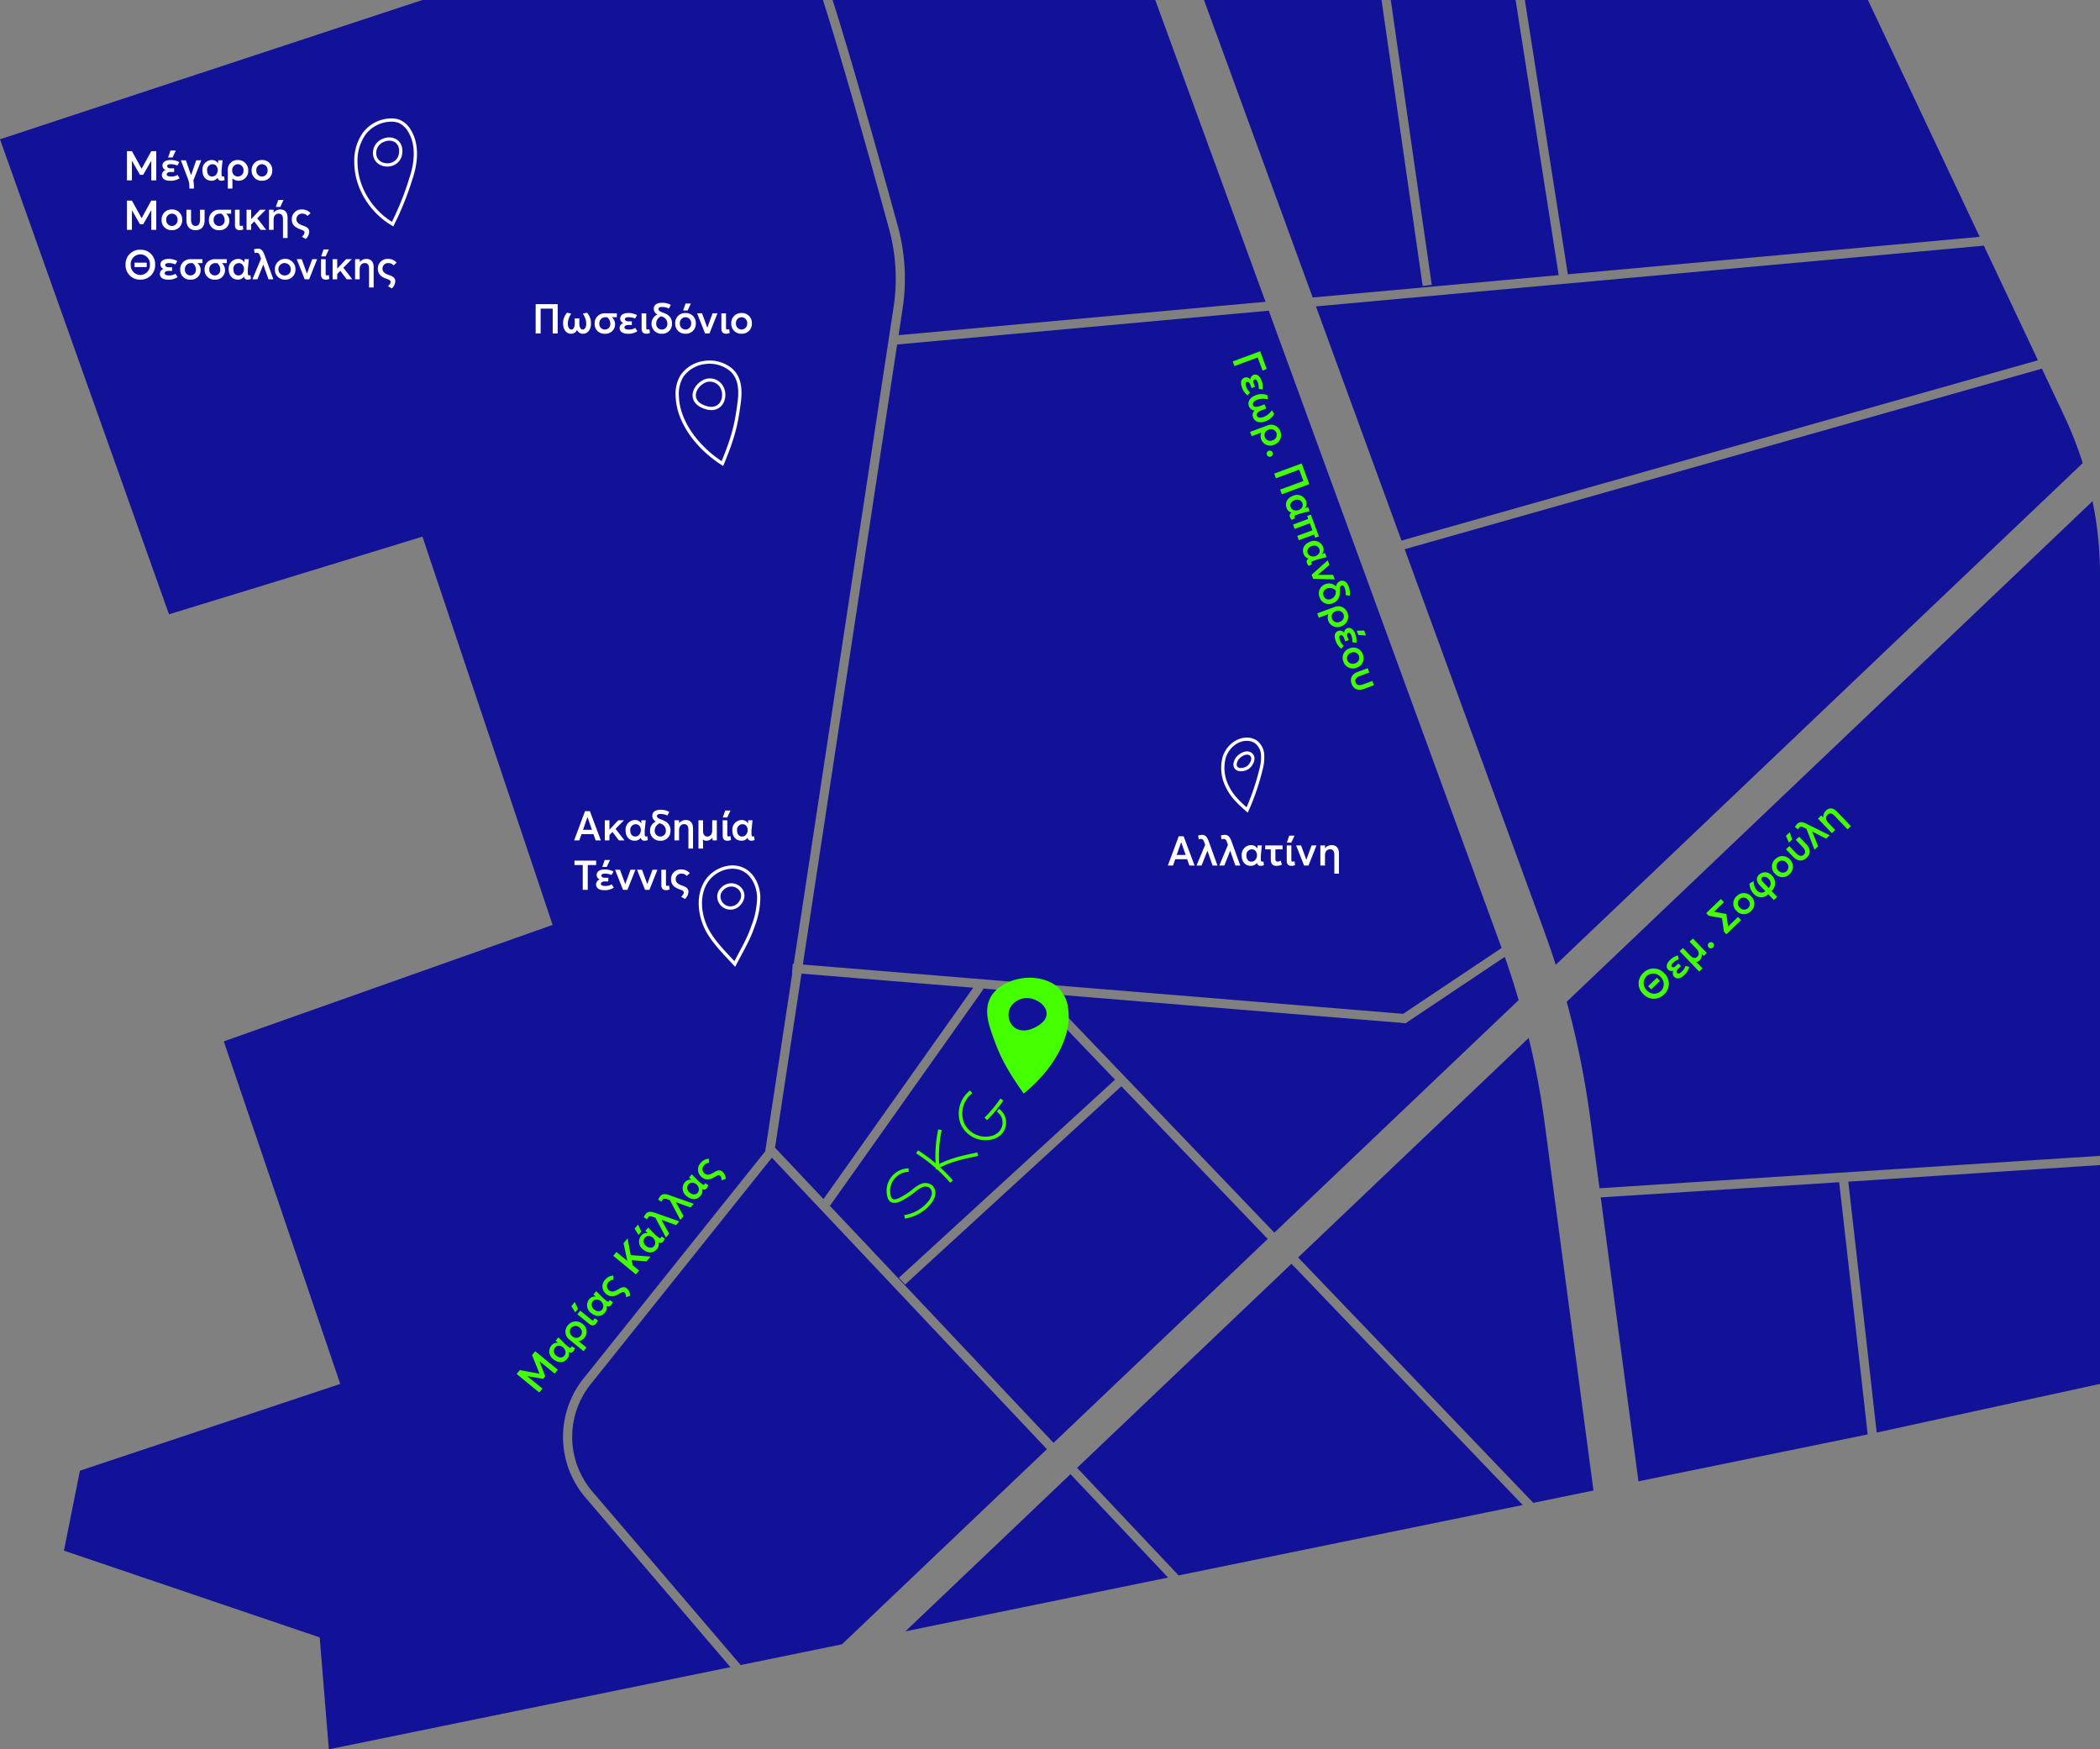 <?xml version="1.0" encoding="UTF-8"?>
<svg xmlns="http://www.w3.org/2000/svg" width="701.057" height="583.942" viewBox="0 0 701.057 583.942">
  <rect x="0" y="0" width="701.057" height="583.942" fill="#808080" stroke="none"/>
  <g id="Group_1486" data-name="Group 1486" transform="translate(-958.943 -2489.875)">
    <path id="Path_2114" data-name="Path 2114" d="M1304.618,2818.143l.089.094,122.66,10.069,32.865-21.978c-.033-.091-.064-.183-.1-.274L1382.5,2593.588l-124.056,11.278-31.475,206.99,77.563,6.367Zm161.308,5.579q-2.121-7.276-4.632-14.427l-33.114,22.145-.531-.044-119.751-9.83,76.477,79.787Zm-83.765,79.738-48.863-50.978-72.2,66.186-2.066-2.254,72.153-66.14-27.879-29.086-16.419-1.347.344.243L1236,2892.408l74.659,79.117Zm-164.5-30.364.062-.057,16.138,17.1,49.973-70.55-57.321-4.705Zm-1.037,3.232-60.52,75.649a28.107,28.107,0,0,0,.582,35.781l49.521,57.929,33.813-6.918,68.426-65.136Zm262.667-294.608-14.386-91.845h-41.668l13.675,95.074-3.026.435-13.737-95.509h-59.268l36.286,99.311Zm-219.034,11.257-1.335,8.777,122.5-11.137-36.809-100.742H1236.885c4.2,13.116,10.887,35.834,21.742,75.336A66.437,66.437,0,0,1,1260.255,2592.977Zm166.561,77.358,212.469-60.2-18.053-38.25-222.981,20.271Zm-273.1,279.734,60.682-75.854,9.06-59.581-.113-.009.25-3.046.323.026,33.315-219.088a63.389,63.389,0,0,0-1.554-26.5c-10.391-37.818-17.522-62.107-22.009-76.147h-133.7l-141.03,46.5,56.412,158.564,84.618-25.919,43.453,129.6L1033.651,2837.5l38.879,114.349-86.906,28.969-5.336,26.681,85.381,28.968,3.049,37.354,134.064-27.429-48.421-56.644A31.163,31.163,0,0,1,1153.716,2950.069Zm320.773-149.26q2.019,5.524,3.814,11.131l175.922-167.464a124.919,124.919,0,0,0-6.153-15.722l-7.465-15.816-212.739,60.276Zm145.354-231.867-37.317-79.067H1468l14.342,91.568Zm-358.649,465.494,87.7-17.943-32.579-34.524ZM1660,2878.774l-84.023,5.555c1.438,12.631,6.055,53.227,9.473,83.763l74.55-16.247Zm0-198.94a124.9,124.9,0,0,0-2.489-22.661l-175.549,167.11a294.7,294.7,0,0,1,7.835,38.758l3.121,23.494L1660,2875.715Zm-166.679,209.739,12.593,94.793,76.529-15.658c-2.9-25.928-6.817-60.444-9.521-84.185Zm-174.8,90.288,33.888,35.911,114.872-23.5-77.193-80.534Zm150.759-143.51-76.978,73.277,78.519,81.917,20.079-4.108-16.257-122.384A278.987,278.987,0,0,0,1469.284,2836.351Z" fill="#121299"></path>
    <path id="Path_2220" data-name="Path 2220" d="M1.2,0H2.861V-8.28h4.03V0H8.555V-9.766H1.2ZM12.971.11a2.091,2.091,0,0,0,2.022-1.252h.041A2.091,2.091,0,0,0,17.056.11c1.375,0,2.6-1.224,2.6-3.3a5.109,5.109,0,0,0-1.32-3.727l-1.4.316a5.91,5.91,0,0,1,1.155,3.26c0,1.334-.5,2.049-1.224,2.049-.633,0-1.087-.757-1.087-2.063V-5.02H14.25v1.664c0,1.307-.454,2.063-1.073,2.063-.743,0-1.238-.715-1.238-2.049A5.91,5.91,0,0,1,13.094-6.6l-1.389-.316a5.053,5.053,0,0,0-1.334,3.727C10.371-1.114,11.6.11,12.971.11ZM24.3.11a3.158,3.158,0,0,0,3.411-3.177,3.107,3.107,0,0,0-1.032-2.311l.014-.028h1.609V-6.712H24.359a3.3,3.3,0,0,0-3.466,3.425A3.223,3.223,0,0,0,24.3.11Zm0-1.4a1.842,1.842,0,0,1-1.843-1.994,1.96,1.96,0,0,1,1.9-2.118h.7A2.65,2.65,0,0,1,26.12-3.287,1.8,1.8,0,0,1,24.3-1.293Zm10.137-.55a3.782,3.782,0,0,1-2.132.55c-.949,0-1.472-.234-1.472-.715,0-.33.3-.8,1.224-.8h1.252V-4.03H32.158c-.839,0-1.169-.371-1.169-.743,0-.413.413-.633,1.252-.646a5.639,5.639,0,0,1,2.159.454l.646-1.142a6,6,0,0,0-2.93-.7c-1.43,0-2.7.536-2.7,1.912a1.636,1.636,0,0,0,1.045,1.43,1.784,1.784,0,0,0-1.238,1.623C29.228-.578,30.288.11,31.911.11a5.314,5.314,0,0,0,3.246-.839ZM38.155.11a3.12,3.12,0,0,0,1.183-.248l-.151-1.279a2.36,2.36,0,0,1-.633.1c-.371,0-.44-.11-.44-.7v-4.69H36.573V-1.6C36.573-.729,36.89.11,38.155.11Zm6.492-6.657c-.44-.206-.935-.385-1.265-.509-.963-.371-1.2-.715-1.2-1.1,0-.454.468-.674,1.183-.674a5.246,5.246,0,0,1,2.311.523l.646-1.21a6.045,6.045,0,0,0-3.026-.715c-1.747.028-2.655.825-2.655,1.994a2.1,2.1,0,0,0,1.21,1.926,3.275,3.275,0,0,0-1.967,3.026A3.29,3.29,0,0,0,43.354.11a3.209,3.209,0,0,0,3.356-3.37A3.368,3.368,0,0,0,44.647-6.547ZM43.354-1.293a1.856,1.856,0,0,1-1.912-1.994,2.63,2.63,0,0,1,1.678-2.435l.344.138A2.344,2.344,0,0,1,45.156-3.26,1.8,1.8,0,0,1,43.354-1.293Zm7.084-6.355h1.485L53.01-9.972H51.236ZM51.222.11a3.3,3.3,0,0,0,3.439-3.452,3.3,3.3,0,0,0-3.439-3.466,3.3,3.3,0,0,0-3.439,3.466A3.3,3.3,0,0,0,51.222.11Zm0-1.4a1.921,1.921,0,0,1-1.884-2.049,1.922,1.922,0,0,1,1.884-2.077,1.922,1.922,0,0,1,1.884,2.077A1.921,1.921,0,0,1,51.222-1.293ZM57.755,0h1.472L61.9-6.712H60.259L58.512-1.926H58.5L56.751-6.712H55.1Zm7.029.11a3.12,3.12,0,0,0,1.183-.248l-.151-1.279a2.36,2.36,0,0,1-.633.1c-.371,0-.44-.11-.44-.7v-4.69H63.2V-1.6C63.2-.729,63.519.11,64.784.11Zm5.158,0a3.3,3.3,0,0,0,3.439-3.452,3.3,3.3,0,0,0-3.439-3.466A3.3,3.3,0,0,0,66.5-3.342,3.3,3.3,0,0,0,69.942.11Zm0-1.4a1.921,1.921,0,0,1-1.884-2.049,1.922,1.922,0,0,1,1.884-2.077,1.922,1.922,0,0,1,1.884,2.077A1.921,1.921,0,0,1,69.942-1.293Z" transform="translate(1136.565 2601.175)" fill="#fff"></path>
    <path id="Path_2219" data-name="Path 2219" d="M1.21,0H2.875V-6.533h.014L5.557-1.884H6.643L9.312-6.533h.028V0H11V-9.766H9.339L6.121-3.92H6.093L2.875-9.766H1.21ZM17.523-9.972H15.749l-.8,2.325h1.485Zm.564,8.129a3.782,3.782,0,0,1-2.132.55c-.949,0-1.472-.234-1.472-.715,0-.33.3-.8,1.224-.8h1.252V-4.03H15.8c-.839,0-1.169-.371-1.169-.743,0-.413.413-.633,1.252-.646a5.639,5.639,0,0,1,2.159.454l.646-1.142a6,6,0,0,0-2.93-.7c-1.43,0-2.7.536-2.7,1.912a1.636,1.636,0,0,0,1.045,1.43,1.784,1.784,0,0,0-1.238,1.623C12.874-.578,13.933.11,15.556.11A5.314,5.314,0,0,0,18.8-.729Zm3.961,4.567h1.513a12.591,12.591,0,0,0-.179-2.71L26.01-6.712H24.346L22.64-1.8H22.6l-1.719-4.91H19.215l2.435,6.4A8.15,8.15,0,0,1,22.049,2.723ZM29.449.1A2.371,2.371,0,0,0,31.47-.867H31.5A1.136,1.136,0,0,0,32.708.1a2.822,2.822,0,0,0,1.114-.22l-.151-1.252a1.34,1.34,0,0,1-.413.069c-.385,0-.468-.248-.468-.8V-3.384l.344-3.329H31.677l-.028,1.018h-.028a2.377,2.377,0,0,0-2.091-1.114,3.191,3.191,0,0,0-3.122,3.48C26.409-1.307,27.564.1,29.449.1Zm.179-1.389c-1.018,0-1.651-.839-1.651-2.022a1.868,1.868,0,0,1,1.774-2.1c1.073,0,1.761.784,1.774,2.1C31.388-2.1,30.673-1.293,29.627-1.293Zm5.254,4.016h1.541V-.646h.028A3.065,3.065,0,0,0,38.54.11,3.2,3.2,0,0,0,41.7-3.329a3.394,3.394,0,0,0-3.494-3.48,3.24,3.24,0,0,0-3.329,3.48ZM38.21-1.293a1.892,1.892,0,0,1-1.857-2.022,1.941,1.941,0,0,1,1.857-2.1,1.961,1.961,0,0,1,1.926,2.1A1.913,1.913,0,0,1,38.21-1.293ZM46.284.11a3.3,3.3,0,0,0,3.439-3.452,3.3,3.3,0,0,0-3.439-3.466,3.3,3.3,0,0,0-3.439,3.466A3.3,3.3,0,0,0,46.284.11Zm0-1.4A1.921,1.921,0,0,1,44.4-3.342a1.922,1.922,0,0,1,1.884-2.077,1.922,1.922,0,0,1,1.884,2.077A1.921,1.921,0,0,1,46.284-1.293ZM1.21,16.505H2.875V9.972h.014l2.668,4.649H6.643L9.312,9.972h.028v6.533H11V6.74H9.339L6.121,12.585H6.093L2.875,6.74H1.21Zm15.006.11a3.3,3.3,0,0,0,3.439-3.452A3.3,3.3,0,0,0,16.217,9.7a3.3,3.3,0,0,0-3.439,3.466A3.3,3.3,0,0,0,16.217,16.616Zm0-1.4a1.921,1.921,0,0,1-1.884-2.049,1.893,1.893,0,1,1,3.769,0A1.921,1.921,0,0,1,16.217,15.213Zm7.881,1.4c1.871,0,3.04-1.114,3.04-3.356V9.793H25.611v3.315c0,1.472-.605,2.1-1.513,2.1-.825,0-1.485-.633-1.485-2.1V9.793H21.072v3.466C21.072,15.5,22.31,16.616,24.1,16.616Zm7.9,0A3.158,3.158,0,0,0,35.4,13.438a3.107,3.107,0,0,0-1.032-2.311l.014-.028H36V9.793H32.048a3.3,3.3,0,0,0-3.466,3.425A3.223,3.223,0,0,0,31.993,16.616Zm0-1.4a1.842,1.842,0,0,1-1.843-1.994,1.96,1.96,0,0,1,1.9-2.118h.7a2.65,2.65,0,0,1,1.059,2.118A1.8,1.8,0,0,1,31.993,15.213Zm6.864,1.4a3.12,3.12,0,0,0,1.183-.248l-.151-1.279a2.36,2.36,0,0,1-.633.1c-.371,0-.44-.11-.44-.7V9.793H37.275V14.91C37.275,15.776,37.591,16.616,38.857,16.616Zm2.283-.11H42.68V14.731l1.032-1.045,2.132,2.82h1.871L44.73,12.64l2.806-2.847H45.624l-2.916,3.122L42.68,12.9V9.793H41.14Zm9.78-7.648H52.4l1.087-2.325H51.717ZM53.3,19.229h1.541V12.558c0-2.008-.963-2.861-2.448-2.861A2.89,2.89,0,0,0,50.2,10.715l-.028-.014V9.793H48.636v6.712h1.541V13.163c0-1.32.688-2.077,1.664-2.077.935,0,1.458.536,1.458,1.871Zm7.62.316a3.582,3.582,0,0,0,1.142-2.338c0-.963-.44-1.554-1.939-2.063s-2.325-1.073-2.325-2.2a1.83,1.83,0,0,1,1.994-1.857,2.186,2.186,0,0,1,1.678.77l1.045-.908A3.6,3.6,0,0,0,59.75,9.7a3.209,3.209,0,0,0-3.507,3.246c0,2.1,1.417,2.888,3,3.439,1,.358,1.252.591,1.252,1,0,.605-.454.99-.867,1.444ZM5.694,33.121a4.771,4.771,0,0,0,4.924-4.993,4.763,4.763,0,0,0-4.924-4.993A4.774,4.774,0,0,0,.757,28.128,4.774,4.774,0,0,0,5.694,33.121Zm0-1.554a3.243,3.243,0,0,1-3.219-3.439,3.213,3.213,0,1,1,6.41,0A3.239,3.239,0,0,1,5.694,31.567ZM3.755,28.94H7.813V27.454H3.755Zm13.658,2.228a3.782,3.782,0,0,1-2.132.55c-.949,0-1.472-.234-1.472-.715,0-.33.3-.8,1.224-.8h1.252V28.981H15.13c-.839,0-1.169-.371-1.169-.743,0-.413.413-.633,1.252-.646a5.639,5.639,0,0,1,2.159.454l.646-1.142a6,6,0,0,0-2.93-.7c-1.43,0-2.7.536-2.7,1.912a1.636,1.636,0,0,0,1.045,1.43A1.784,1.784,0,0,0,12.2,31.168c0,1.265,1.059,1.953,2.682,1.953a5.314,5.314,0,0,0,3.246-.839Zm4.993,1.953a3.158,3.158,0,0,0,3.411-3.177,3.107,3.107,0,0,0-1.032-2.311l.014-.028h1.609V26.3H22.461A3.3,3.3,0,0,0,19,29.724,3.223,3.223,0,0,0,22.406,33.121Zm0-1.4a1.842,1.842,0,0,1-1.843-1.994,1.96,1.96,0,0,1,1.9-2.118h.7a2.65,2.65,0,0,1,1.059,2.118A1.8,1.8,0,0,1,22.406,31.718Zm8.143,1.4a3.158,3.158,0,0,0,3.411-3.177,3.107,3.107,0,0,0-1.032-2.311l.014-.028h1.609V26.3H30.6a3.3,3.3,0,0,0-3.466,3.425A3.223,3.223,0,0,0,30.549,33.121Zm0-1.4a1.842,1.842,0,0,1-1.843-1.994,1.96,1.96,0,0,1,1.9-2.118h.7a2.65,2.65,0,0,1,1.059,2.118A1.8,1.8,0,0,1,30.549,31.718Zm7.675,1.389a2.371,2.371,0,0,0,2.022-.963h.028a1.136,1.136,0,0,0,1.21.963,2.822,2.822,0,0,0,1.114-.22l-.151-1.252a1.34,1.34,0,0,1-.413.069c-.385,0-.468-.248-.468-.8V29.627L41.91,26.3H40.452l-.028,1.018H40.4A2.377,2.377,0,0,0,38.306,26.2a3.191,3.191,0,0,0-3.122,3.48C35.184,31.7,36.34,33.107,38.224,33.107Zm.179-1.389c-1.018,0-1.651-.839-1.651-2.022a1.868,1.868,0,0,1,1.774-2.1c1.073,0,1.761.784,1.774,2.1C40.163,30.907,39.448,31.718,38.4,31.718Zm11.691,1.293c-.977-2.668-1.926-5.337-2.9-8.005-.536-1.5-1.142-2.228-2.187-2.228a4.688,4.688,0,0,0-1.375.22l.206,1.279a2.253,2.253,0,0,1,.757-.138c.454,0,.8.261,1.059,1.073l.33.894-2.888,6.9h1.678l1.953-4.91h.014c.578,1.637,1.142,3.274,1.733,4.91Zm3.934.11a3.3,3.3,0,0,0,3.439-3.452,3.439,3.439,0,1,0-6.877,0A3.3,3.3,0,0,0,54.028,33.121Zm0-1.4a2.072,2.072,0,1,1,1.884-2.049A1.921,1.921,0,0,1,54.028,31.718Zm6.533,1.293h1.472L64.7,26.3H63.065l-1.747,4.787H61.3L59.557,26.3H57.907Zm5.488-7.648h1.485l1.087-2.325H66.847Zm1.541,7.758a3.12,3.12,0,0,0,1.183-.248l-.151-1.279a2.36,2.36,0,0,1-.633.1c-.371,0-.44-.11-.44-.7V26.3H66.008v5.117C66.008,32.282,66.325,33.121,67.59,33.121Zm2.283-.11h1.541V31.237l1.032-1.045,2.132,2.82h1.871l-2.985-3.865L76.269,26.3H74.357l-2.916,3.122-.028-.014V26.3H69.873Zm12.159,2.723h1.541V29.063c0-2.008-.963-2.861-2.448-2.861a2.89,2.89,0,0,0-2.187,1.018l-.028-.014V26.3H77.369v6.712H78.91V29.669c0-1.32.688-2.077,1.664-2.077.935,0,1.458.536,1.458,1.871Zm7.62.316a3.582,3.582,0,0,0,1.142-2.338c0-.963-.44-1.554-1.939-2.063s-2.325-1.073-2.325-2.2a1.83,1.83,0,0,1,1.994-1.857,2.186,2.186,0,0,1,1.678.77l1.045-.908A3.6,3.6,0,0,0,88.483,26.2a3.209,3.209,0,0,0-3.507,3.246c0,2.1,1.417,2.888,3,3.439,1,.358,1.252.591,1.252,1,0,.605-.454.99-.867,1.444Z" transform="translate(1000.109 2550.099)" fill="#fff"></path>
    <path id="Path_2218" data-name="Path 2218" d="M.316,0H2.049l.729-2.1H6.767L7.51,0H9.243L5.584-9.766H3.961ZM3.287-3.535,4.759-7.771h.028L6.272-3.535ZM10.564,0H12.1V-1.774L13.136-2.82,15.268,0h1.871L14.153-3.865l2.806-2.847H15.047L12.132-3.59,12.1-3.6V-6.712H10.564Zm9.972.1a2.371,2.371,0,0,0,2.022-.963h.028A1.136,1.136,0,0,0,23.8.1a2.822,2.822,0,0,0,1.114-.22l-.151-1.252a1.34,1.34,0,0,1-.413.069c-.385,0-.468-.248-.468-.8V-3.384l.344-3.329H22.764l-.028,1.018h-.028a2.377,2.377,0,0,0-2.091-1.114A3.191,3.191,0,0,0,17.5-3.329C17.5-1.307,18.651.1,20.536.1Zm.179-1.389c-1.018,0-1.651-.839-1.651-2.022a1.868,1.868,0,0,1,1.774-2.1c1.073,0,1.761.784,1.774,2.1C22.475-2.1,21.76-1.293,20.714-1.293Zm9.711-5.254c-.44-.206-.935-.385-1.265-.509-.963-.371-1.2-.715-1.2-1.1,0-.454.468-.674,1.183-.674a5.246,5.246,0,0,1,2.311.523l.646-1.21a6.045,6.045,0,0,0-3.026-.715c-1.747.028-2.655.825-2.655,1.994a2.1,2.1,0,0,0,1.21,1.926,3.275,3.275,0,0,0-1.967,3.026A3.29,3.29,0,0,0,29.132.11a3.209,3.209,0,0,0,3.356-3.37A3.368,3.368,0,0,0,30.425-6.547ZM29.132-1.293A1.856,1.856,0,0,1,27.22-3.287,2.63,2.63,0,0,1,28.9-5.722l.344.138A2.344,2.344,0,0,1,30.934-3.26,1.8,1.8,0,0,1,29.132-1.293Zm9.339,4.016h1.541V-3.948c0-2.008-.963-2.861-2.448-2.861a2.89,2.89,0,0,0-2.187,1.018L35.349-5.8v-.908H33.809V0h1.541V-3.342c0-1.32.688-2.077,1.664-2.077.935,0,1.458.536,1.458,1.871Zm3.356,0h1.541V1.142A12.892,12.892,0,0,0,43.286-.3l.041-.014A1.508,1.508,0,0,0,44.5.11a2.537,2.537,0,0,0,1.953-.977h.028L46.559,0h1.4V-6.712H46.422v3.356c0,1.32-.688,2.063-1.6,2.063s-1.458-.591-1.458-1.926V-6.712H41.828ZM49.957-7.648h1.485l1.087-2.325H50.754ZM51.5.11A3.12,3.12,0,0,0,52.68-.138l-.151-1.279a2.36,2.36,0,0,1-.633.1c-.371,0-.44-.11-.44-.7v-4.69H49.915V-1.6C49.915-.729,50.232.11,51.5.11ZM56.187.1a2.371,2.371,0,0,0,2.022-.963h.028A1.136,1.136,0,0,0,59.447.1a2.822,2.822,0,0,0,1.114-.22L60.41-1.375A1.34,1.34,0,0,1,60-1.307c-.385,0-.468-.248-.468-.8V-3.384l.344-3.329H58.416l-.028,1.018h-.028A2.377,2.377,0,0,0,56.27-6.809a3.191,3.191,0,0,0-3.122,3.48C53.148-1.307,54.3.1,56.187.1Zm.179-1.389c-1.018,0-1.651-.839-1.651-2.022a1.868,1.868,0,0,1,1.774-2.1c1.073,0,1.761.784,1.774,2.1C58.127-2.1,57.412-1.293,56.366-1.293ZM3.2,16.505H4.869V8.225H7.675V6.74H.44V8.225H3.2ZM12.3,6.533H10.522l-.8,2.325H11.21Zm.564,8.129a3.782,3.782,0,0,1-2.132.55c-.949,0-1.472-.234-1.472-.715,0-.33.3-.8,1.224-.8h1.252V12.475H10.577c-.839,0-1.169-.371-1.169-.743,0-.413.413-.633,1.252-.646a5.639,5.639,0,0,1,2.159.454l.646-1.142a6,6,0,0,0-2.93-.7c-1.43,0-2.7.536-2.7,1.912a1.636,1.636,0,0,0,1.045,1.43,1.784,1.784,0,0,0-1.238,1.623c0,1.265,1.059,1.953,2.682,1.953a5.314,5.314,0,0,0,3.246-.839Zm3.783,1.843h1.472l2.668-6.712H19.146L17.4,14.58h-.014L15.639,9.793H13.988Zm7.345,0H25.46l2.668-6.712H26.491L24.744,14.58h-.014L22.984,9.793H21.333Zm7.029.11a3.12,3.12,0,0,0,1.183-.248l-.151-1.279a2.36,2.36,0,0,1-.633.1c-.371,0-.44-.11-.44-.7V9.793H29.435V14.91C29.435,15.776,29.751,16.616,31.017,16.616Zm6.327,2.93a3.582,3.582,0,0,0,1.142-2.338c0-.963-.44-1.554-1.939-2.063s-2.325-1.073-2.325-2.2a1.83,1.83,0,0,1,1.994-1.857,2.186,2.186,0,0,1,1.678.77l1.045-.908A3.6,3.6,0,0,0,36.175,9.7a3.209,3.209,0,0,0-3.507,3.246c0,2.1,1.417,2.888,3,3.439,1,.358,1.252.591,1.252,1,0,.605-.454.99-.867,1.444Z" transform="translate(1150.287 2770.412)" fill="#fff"></path>
    <path id="Path_2217" data-name="Path 2217" d="M.316,0H2.049l.729-2.1H6.767L7.51,0H9.243L5.584-9.766H3.961ZM3.287-3.535,4.759-7.771h.028L6.272-3.535ZM16.891,0c-.977-2.668-1.926-5.337-2.9-8.005-.536-1.5-1.142-2.228-2.187-2.228a4.688,4.688,0,0,0-1.375.22l.206,1.279a2.253,2.253,0,0,1,.757-.138c.454,0,.8.261,1.059,1.073l.33.894L9.89,0h1.678l1.953-4.91h.014c.578,1.637,1.142,3.274,1.733,4.91ZM24.5,0c-.977-2.668-1.926-5.337-2.9-8.005-.536-1.5-1.142-2.228-2.187-2.228a4.688,4.688,0,0,0-1.375.22l.206,1.279A2.253,2.253,0,0,1,19-8.872c.454,0,.8.261,1.059,1.073l.33.894L17.5,0h1.678l1.953-4.91h.014c.578,1.637,1.142,3.274,1.733,4.91Zm3.521.1A2.371,2.371,0,0,0,30.04-.867h.028A1.136,1.136,0,0,0,31.278.1a2.822,2.822,0,0,0,1.114-.22l-.151-1.252a1.34,1.34,0,0,1-.413.069c-.385,0-.468-.248-.468-.8V-3.384L31.7-6.712H30.246l-.028,1.018h-.028A2.377,2.377,0,0,0,28.1-6.809a3.191,3.191,0,0,0-3.122,3.48C24.978-1.307,26.134.1,28.018.1ZM28.2-1.293c-1.018,0-1.651-.839-1.651-2.022a1.868,1.868,0,0,1,1.774-2.1c1.073,0,1.761.784,1.774,2.1C29.957-2.1,29.242-1.293,28.2-1.293ZM36.5.11a4.308,4.308,0,0,0,1.9-.4L38-1.623a2.161,2.161,0,0,1-1.018.316c-.633,0-.757-.358-.757-1.059v-3.04h2.393V-6.712H32.832v1.307h1.857v3.37C34.689-.55,35.349.11,36.5.11Zm3.549-7.758h1.485l1.087-2.325H40.851ZM41.594.11a3.12,3.12,0,0,0,1.183-.248l-.151-1.279a2.36,2.36,0,0,1-.633.1c-.371,0-.44-.11-.44-.7v-4.69H40.012V-1.6C40.012-.729,40.328.11,41.594.11ZM45.8,0h1.472l2.668-6.712H48.306L46.559-1.926h-.014L44.8-6.712H43.148ZM55.9,2.723h1.541V-3.948c0-2.008-.963-2.861-2.448-2.861A2.89,2.89,0,0,0,52.8-5.791L52.776-5.8v-.908H51.236V0h1.541V-3.342c0-1.32.688-2.077,1.664-2.077.935,0,1.458.536,1.458,1.871Z" transform="translate(1348.492 2778.798)" fill="#fff"></path>
    <path id="Path_2216" data-name="Path 2216" d="M1.2,0H2.861V-8.28H7.51V-9.766H1.2ZM12.861-1.843a3.782,3.782,0,0,1-2.132.55c-.949,0-1.472-.234-1.472-.715,0-.33.3-.8,1.224-.8h1.252V-4.03H10.577c-.839,0-1.169-.371-1.169-.743,0-.413.413-.633,1.252-.646a5.639,5.639,0,0,1,2.159.454l.646-1.142a6,6,0,0,0-2.93-.7c-1.43,0-2.7.536-2.7,1.912a1.636,1.636,0,0,0,1.045,1.43A1.784,1.784,0,0,0,7.648-1.843C7.648-.578,8.707.11,10.33.11a5.314,5.314,0,0,0,3.246-.839ZM17.056.11a2.091,2.091,0,0,0,2.022-1.252h.041A2.091,2.091,0,0,0,21.141.11c1.375,0,2.6-1.224,2.6-3.3a5.109,5.109,0,0,0-1.32-3.727l-1.4.316a5.91,5.91,0,0,1,1.155,3.26c0,1.334-.5,2.049-1.224,2.049-.633,0-1.087-.757-1.087-2.063V-5.02H18.335v1.664c0,1.307-.454,2.063-1.073,2.063-.743,0-1.238-.715-1.238-2.049A5.91,5.91,0,0,1,17.179-6.6L15.79-6.919a5.053,5.053,0,0,0-1.334,3.727C14.456-1.114,15.68.11,17.056.11Zm8.211,2.613h1.541V-.646h.028A3.065,3.065,0,0,0,28.926.11a3.2,3.2,0,0,0,3.164-3.439A3.394,3.394,0,0,0,28.6-6.809a3.24,3.24,0,0,0-3.329,3.48ZM28.6-1.293a1.892,1.892,0,0,1-1.857-2.022,1.941,1.941,0,0,1,1.857-2.1,1.961,1.961,0,0,1,1.926,2.1A1.913,1.913,0,0,1,28.6-1.293ZM34.386.11A1.027,1.027,0,0,0,35.418-.908a1.039,1.039,0,0,0-1.032-1.032A1.042,1.042,0,0,0,33.341-.908,1.03,1.03,0,0,0,34.386.11ZM41.126,0H42.79V-8.28h4.03V0h1.664V-9.766H41.126ZM53.3.1a2.371,2.371,0,0,0,2.022-.963h.028A1.136,1.136,0,0,0,56.559.1a2.822,2.822,0,0,0,1.114-.22l-.151-1.252a1.34,1.34,0,0,1-.413.069c-.385,0-.468-.248-.468-.8V-3.384l.344-3.329H55.527L55.5-5.694h-.028a2.377,2.377,0,0,0-2.091-1.114,3.191,3.191,0,0,0-3.122,3.48C50.259-1.307,51.415.1,53.3.1Zm.179-1.389c-1.018,0-1.651-.839-1.651-2.022a1.868,1.868,0,0,1,1.774-2.1c1.073,0,1.761.784,1.774,2.1C55.238-2.1,54.523-1.293,53.478-1.293ZM65.939-6.712h-7.73v1.307h1.045V0H60.8V-5.406h2.49V0h1.541V-5.406h1.114ZM69.653.1a2.371,2.371,0,0,0,2.022-.963H71.7A1.136,1.136,0,0,0,72.913.1a2.822,2.822,0,0,0,1.114-.22l-.151-1.252a1.34,1.34,0,0,1-.413.069c-.385,0-.468-.248-.468-.8V-3.384l.344-3.329H71.881l-.028,1.018h-.028a2.377,2.377,0,0,0-2.091-1.114,3.191,3.191,0,0,0-3.122,3.48C66.613-1.307,67.769.1,69.653.1Zm.179-1.389c-1.018,0-1.651-.839-1.651-2.022a1.868,1.868,0,0,1,1.774-2.1c1.073,0,1.761.784,1.774,2.1C71.593-2.1,70.877-1.293,69.832-1.293ZM77.122,0h1.472l2.668-6.712H79.625L77.878-1.926h-.014L76.118-6.712H74.467Zm9.3-6.547c-.44-.206-.935-.385-1.265-.509-.963-.371-1.2-.715-1.2-1.1,0-.454.468-.674,1.183-.674a5.246,5.246,0,0,1,2.311.523l.646-1.21a6.045,6.045,0,0,0-3.026-.715c-1.747.028-2.655.825-2.655,1.994a2.1,2.1,0,0,0,1.21,1.926,3.275,3.275,0,0,0-1.967,3.026A3.29,3.29,0,0,0,85.127.11a3.209,3.209,0,0,0,3.356-3.37A3.368,3.368,0,0,0,86.42-6.547ZM85.127-1.293a1.856,1.856,0,0,1-1.912-1.994,2.63,2.63,0,0,1,1.678-2.435l.344.138A2.344,2.344,0,0,1,86.929-3.26,1.8,1.8,0,0,1,85.127-1.293Zm4.745,4.016h1.541V-.646h.028A3.065,3.065,0,0,0,93.531.11a3.2,3.2,0,0,0,3.164-3.439A3.394,3.394,0,0,0,93.2-6.809a3.24,3.24,0,0,0-3.329,3.48ZM93.2-1.293a1.892,1.892,0,0,1-1.857-2.022,1.941,1.941,0,0,1,1.857-2.1,1.961,1.961,0,0,1,1.926,2.1A1.913,1.913,0,0,1,93.2-1.293Zm9.243-8.679H100.67l-.8,2.325h1.485Zm.564,8.129a3.782,3.782,0,0,1-2.132.55c-.949,0-1.472-.234-1.472-.715,0-.33.3-.8,1.224-.8h1.252V-4.03h-1.155c-.839,0-1.169-.371-1.169-.743,0-.413.413-.633,1.252-.646a5.639,5.639,0,0,1,2.159.454l.646-1.142a6,6,0,0,0-2.93-.7c-1.43,0-2.7.536-2.7,1.912a1.636,1.636,0,0,0,1.045,1.43,1.784,1.784,0,0,0-1.238,1.623c0,1.265,1.059,1.953,2.682,1.953a5.314,5.314,0,0,0,3.246-.839ZM108,.11a3.3,3.3,0,0,0,3.439-3.452A3.3,3.3,0,0,0,108-6.809a3.3,3.3,0,0,0-3.439,3.466A3.3,3.3,0,0,0,108,.11Zm0-1.4a1.921,1.921,0,0,1-1.884-2.049A1.922,1.922,0,0,1,108-5.419a1.922,1.922,0,0,1,1.884,2.077A1.921,1.921,0,0,1,108-1.293Zm7.881,1.4c1.871,0,3.04-1.114,3.04-3.356V-6.712H117.4V-3.4c0,1.472-.605,2.1-1.513,2.1-.825,0-1.485-.633-1.485-2.1V-6.712h-1.541v3.466C112.856-1,114.094.11,115.882.11Z" transform="matrix(0.347, 0.938, -0.938, 0.347, 1370.052, 2609.396)" fill="#4f0"></path>
    <path id="Path_2215" data-name="Path 2215" d="M1.21,0H2.875V-6.533h.014L5.557-1.884H6.643L9.312-6.533h.028V0H11V-9.766H9.339L6.121-3.92H6.093L2.875-9.766H1.21ZM15.818.1A2.371,2.371,0,0,0,17.84-.867h.028A1.136,1.136,0,0,0,19.078.1a2.822,2.822,0,0,0,1.114-.22L20.04-1.375a1.34,1.34,0,0,1-.413.069c-.385,0-.468-.248-.468-.8V-3.384L19.5-6.712H18.046l-.028,1.018h-.028A2.377,2.377,0,0,0,15.9-6.809a3.191,3.191,0,0,0-3.122,3.48C12.778-1.307,13.933.1,15.818.1ZM16-1.293c-1.018,0-1.651-.839-1.651-2.022a1.868,1.868,0,0,1,1.774-2.1c1.073,0,1.761.784,1.774,2.1C17.757-2.1,17.042-1.293,16-1.293Zm5.254,4.016h1.541V-.646h.028A3.065,3.065,0,0,0,24.91.11a3.2,3.2,0,0,0,3.164-3.439,3.394,3.394,0,0,0-3.494-3.48,3.24,3.24,0,0,0-3.329,3.48Zm3.329-4.016a1.892,1.892,0,0,1-1.857-2.022,1.941,1.941,0,0,1,1.857-2.1,1.961,1.961,0,0,1,1.926,2.1A1.913,1.913,0,0,1,24.579-1.293Zm4.938-6.355H31l1.087-2.325H30.315ZM31.058.11a3.12,3.12,0,0,0,1.183-.248l-.151-1.279a2.36,2.36,0,0,1-.633.1c-.371,0-.44-.11-.44-.7v-4.69H29.476V-1.6C29.476-.729,29.792.11,31.058.11ZM35.748.1A2.371,2.371,0,0,0,37.77-.867H37.8A1.136,1.136,0,0,0,39.008.1a2.822,2.822,0,0,0,1.114-.22l-.151-1.252a1.34,1.34,0,0,1-.413.069c-.385,0-.468-.248-.468-.8V-3.384l.344-3.329H37.976l-.028,1.018h-.028a2.377,2.377,0,0,0-2.091-1.114,3.191,3.191,0,0,0-3.122,3.48C32.708-1.307,33.864.1,35.748.1Zm.179-1.389c-1.018,0-1.651-.839-1.651-2.022a1.868,1.868,0,0,1,1.774-2.1c1.073,0,1.761.784,1.774,2.1C37.688-2.1,36.972-1.293,35.927-1.293ZM45.473,3.04A3.582,3.582,0,0,0,46.614.7c0-.963-.44-1.554-1.939-2.063s-2.325-1.073-2.325-2.2a1.83,1.83,0,0,1,1.994-1.857,2.186,2.186,0,0,1,1.678.77l1.045-.908A3.6,3.6,0,0,0,44.3-6.809,3.209,3.209,0,0,0,40.8-3.562c0,2.1,1.417,2.888,3,3.439,1,.358,1.252.591,1.252,1,0,.605-.454.99-.867,1.444ZM52.157,0h1.664V-2.765l1.114-1.32L57.755,0h2.063L56.036-5.406l3.672-4.36H57.59L53.849-5.089h-.028V-9.766H52.157ZM62.9-7.648h1.485l1.087-2.325H63.7ZM63.147.1a2.371,2.371,0,0,0,2.022-.963H65.2A1.136,1.136,0,0,0,66.407.1a2.822,2.822,0,0,0,1.114-.22L67.37-1.375a1.34,1.34,0,0,1-.413.069c-.385,0-.468-.248-.468-.8V-3.384l.344-3.329H65.375l-.028,1.018H65.32A2.377,2.377,0,0,0,63.23-6.809a3.191,3.191,0,0,0-3.122,3.48C60.107-1.307,61.263.1,63.147.1Zm.179-1.389c-1.018,0-1.651-.839-1.651-2.022a1.868,1.868,0,0,1,1.774-2.1c1.073,0,1.761.784,1.774,2.1C65.087-2.1,64.371-1.293,63.326-1.293ZM75.017,0c-.977-2.668-1.926-5.337-2.9-8.005-.536-1.5-1.142-2.228-2.187-2.228a4.688,4.688,0,0,0-1.375.22l.206,1.279a2.253,2.253,0,0,1,.757-.138c.454,0,.8.261,1.059,1.073l.33.894L68.016,0h1.678l1.953-4.91h.014C72.239-3.274,72.8-1.637,73.394,0Zm7.606,0c-.977-2.668-1.926-5.337-2.9-8.005-.536-1.5-1.142-2.228-2.187-2.228a4.688,4.688,0,0,0-1.375.22l.206,1.279a2.253,2.253,0,0,1,.757-.138c.454,0,.8.261,1.059,1.073l.33.894L75.623,0H77.3l1.953-4.91h.014C79.845-3.274,80.409-1.637,81,0Zm3.521.1a2.371,2.371,0,0,0,2.022-.963h.028A1.136,1.136,0,0,0,89.4.1a2.822,2.822,0,0,0,1.114-.22l-.151-1.252a1.34,1.34,0,0,1-.413.069c-.385,0-.468-.248-.468-.8V-3.384l.344-3.329H88.373l-.028,1.018h-.028a2.377,2.377,0,0,0-2.091-1.114,3.191,3.191,0,0,0-3.122,3.48C83.105-1.307,84.26.1,86.145.1Zm.179-1.389c-1.018,0-1.651-.839-1.651-2.022a1.868,1.868,0,0,1,1.774-2.1c1.073,0,1.761.784,1.774,2.1C88.084-2.1,87.369-1.293,86.324-1.293ZM95.869,3.04A3.582,3.582,0,0,0,97.011.7c0-.963-.44-1.554-1.939-2.063s-2.325-1.073-2.325-2.2a1.83,1.83,0,0,1,1.994-1.857,2.186,2.186,0,0,1,1.678.77l1.045-.908A3.6,3.6,0,0,0,94.7-6.809a3.209,3.209,0,0,0-3.507,3.246c0,2.1,1.417,2.888,3,3.439,1,.358,1.252.591,1.252,1,0,.605-.454.99-.867,1.444Z" transform="matrix(0.633, -0.774, 0.774, 0.633, 1138.213, 2955.645)" fill="#4f0"></path>
    <path id="Path_2214" data-name="Path 2214" d="M5.694.11a4.771,4.771,0,0,0,4.924-4.993A4.763,4.763,0,0,0,5.694-9.876,4.774,4.774,0,0,0,.757-4.883,4.774,4.774,0,0,0,5.694.11Zm0-1.554A3.243,3.243,0,0,1,2.476-4.883,3.243,3.243,0,0,1,5.694-8.322,3.231,3.231,0,0,1,8.885-4.883,3.239,3.239,0,0,1,5.694-1.444ZM3.755-4.071H7.813V-5.557H3.755ZM17.413-1.843a3.782,3.782,0,0,1-2.132.55c-.949,0-1.472-.234-1.472-.715,0-.33.3-.8,1.224-.8h1.252V-4.03H15.13c-.839,0-1.169-.371-1.169-.743,0-.413.413-.633,1.252-.646a5.639,5.639,0,0,1,2.159.454l.646-1.142a6,6,0,0,0-2.93-.7c-1.43,0-2.7.536-2.7,1.912a1.636,1.636,0,0,0,1.045,1.43A1.784,1.784,0,0,0,12.2-1.843C12.2-.578,13.259.11,14.882.11a5.314,5.314,0,0,0,3.246-.839Zm2.022,4.567h1.541V1.142A12.892,12.892,0,0,0,20.893-.3l.041-.014A1.508,1.508,0,0,0,22.1.11a2.537,2.537,0,0,0,1.953-.977h.028L24.167,0h1.4V-6.712H24.029v3.356c0,1.32-.688,2.063-1.6,2.063s-1.458-.591-1.458-1.926V-6.712H19.435ZM28.348.11A1.027,1.027,0,0,0,29.38-.908a1.039,1.039,0,0,0-1.032-1.032A1.042,1.042,0,0,0,27.3-.908,1.03,1.03,0,0,0,28.348.11ZM34.62,0h6.795V-1.485H36.89l-.028-.041L39.269-4.9,36.862-8.239l.028-.041h4.525V-9.766H34.62v1.21L37.261-4.9,34.62-1.169ZM45.885.11a3.3,3.3,0,0,0,3.439-3.452,3.3,3.3,0,0,0-3.439-3.466,3.3,3.3,0,0,0-3.439,3.466A3.3,3.3,0,0,0,45.885.11Zm0-1.4A1.921,1.921,0,0,1,44-3.342a1.922,1.922,0,0,1,1.884-2.077A1.922,1.922,0,0,1,47.77-3.342,1.921,1.921,0,0,1,45.885-1.293ZM59.131-3.659a2.937,2.937,0,0,0-2.93-3.15c-1.265,0-2.256.867-2.256,2.765v2.682A2.005,2.005,0,0,1,52.1-3.48a4.438,4.438,0,0,1,1.348-3L51.9-6.9a5.052,5.052,0,0,0-1.362,3.562A3.288,3.288,0,0,0,53.945.041V2.723h1.541V.041A3.568,3.568,0,0,0,59.131-3.659ZM55.486-1.348V-3.92c0-.7.041-1.5.825-1.5s1.265.977,1.265,1.8A2.126,2.126,0,0,1,55.486-1.348ZM63.739.11a3.3,3.3,0,0,0,3.439-3.452,3.3,3.3,0,0,0-3.439-3.466A3.3,3.3,0,0,0,60.3-3.342,3.3,3.3,0,0,0,63.739.11Zm0-1.4a1.921,1.921,0,0,1-1.884-2.049,1.922,1.922,0,0,1,1.884-2.077,1.922,1.922,0,0,1,1.884,2.077A1.921,1.921,0,0,1,63.739-1.293Zm7.125-6.355h1.485l1.087-2.325H71.661ZM71.62.11C73.491.11,74.66-1,74.66-3.246V-6.712H73.133V-3.4c0,1.472-.605,2.1-1.513,2.1-.825,0-1.485-.633-1.485-2.1V-6.712H68.594v3.466C68.594-1,69.832.11,71.62.11ZM82.362,0c-.977-2.668-1.926-5.337-2.9-8.005-.536-1.5-1.142-2.228-2.187-2.228a4.688,4.688,0,0,0-1.375.22L76.1-8.734a2.253,2.253,0,0,1,.757-.138c.454,0,.8.261,1.059,1.073l.33.894L75.361,0h1.678l1.953-4.91h.014c.578,1.637,1.142,3.274,1.733,4.91Zm5.681,2.723h1.541V-3.948c0-2.008-.963-2.861-2.448-2.861a2.89,2.89,0,0,0-2.187,1.018L84.921-5.8v-.908H83.38V0h1.541V-3.342c0-1.32.688-2.077,1.664-2.077.935,0,1.458.536,1.458,1.871Z" transform="translate(1510.289 2825.686) rotate(-43.779)" fill="#4f0"></path>
    <g id="Group_1479" data-name="Group 1479">
      <path id="Path_2115" data-name="Path 2115" d="M1204.237,2811.669c-3.438-3.741-7.763-7.926-9.813-12.575s-2.477-10.3.134-14.663,8.779-6.636,13.107-3.976c2.885,1.774,4.382,5.256,4.555,8.639a26.994,26.994,0,0,1-1.881,9.922C1208.839,2803.439,1207.07,2806.255,1204.237,2811.669Z" fill="none" stroke="#fff" stroke-miterlimit="10" stroke-width="1.1"></path>
      <path id="Path_2116" data-name="Path 2116" d="M1199.546,2787.2a3.358,3.358,0,0,0-.6,2.325,3.861,3.861,0,0,0,6.481,2.408C1209.92,2787.506,1203.125,2782.4,1199.546,2787.2Z" fill="none" stroke="#fff" stroke-miterlimit="10" stroke-width="1.1"></path>
    </g>
    <g id="Group_1480" data-name="Group 1480">
      <path id="Path_2117" data-name="Path 2117" d="M1090.011,2564.682c-7.246-4.253-12.266-12.329-12.257-20.731a15.626,15.626,0,0,1,2.889-9.623,11.55,11.55,0,0,1,8.758-4.38,7.226,7.226,0,0,1,2.739.415,7.443,7.443,0,0,1,3.526,3.225c2.807,4.641,2.219,10.606.5,15.749A97.718,97.718,0,0,1,1090.011,2564.682Z" fill="none" stroke="#fff" stroke-miterlimit="10" stroke-width="1.09"></path>
      <path id="Path_2118" data-name="Path 2118" d="M1086.778,2536.774a4.487,4.487,0,0,0-2.731,3.475c-.781,5.8,8.113,6.449,8.653.628C1093.072,2536.877,1089.678,2535.459,1086.778,2536.774Z" fill="none" stroke="#fff" stroke-miterlimit="10" stroke-width="1.09"></path>
    </g>
    <g id="Group_1481" data-name="Group 1481">
      <path id="Path_2119" data-name="Path 2119" d="M1200.108,2644.628c-8.331-5.317-14.848-13.951-15.07-22.535a11.58,11.58,0,0,1,1.5-6.608,10.813,10.813,0,0,1,7.55-4.594,11.36,11.36,0,0,1,8.9,2.4c3.3,2.948,3.2,7.405,2.666,11.358C1204.733,2631.44,1203.865,2635.541,1200.108,2644.628Z" fill="none" stroke="#fff" stroke-miterlimit="10" stroke-width="1.09"></path>
      <path id="Path_2120" data-name="Path 2120" d="M1193.288,2617.595c-3.008,1.936-4.35,6.61,1.326,8.337,5.794,1.764,7.445-4.952,4.525-7.853A4.492,4.492,0,0,0,1193.288,2617.595Z" fill="none" stroke="#fff" stroke-miterlimit="10" stroke-width="1.09"></path>
    </g>
    <g id="Group_1483" data-name="Group 1483">
      <g id="Group_1482" data-name="Group 1482">
        <path id="Path_2121" data-name="Path 2121" d="M1289.794,2834.057c2.48,7.308,4.374,11.653,10.906,20.876,9.578-7.73,16.206-18.729,14.834-28.277a11.65,11.65,0,0,0-3.186-6.98c-2.341-2.273-6.315-3.61-10.493-3.409s-8.448,1.979-10.858,4.631C1287.368,2824.891,1288.35,2829.8,1289.794,2834.057Zm7.023-8.718a6.459,6.459,0,0,1,7.351-1.831c4.2,1.475,6.81,6.349-.08,9.519C1297.055,2836.263,1293.659,2829.2,1296.817,2825.339Z" fill="#4f0"></path>
      </g>
    </g>
    <g id="Group_1484" data-name="Group 1484">
      <path id="Path_2122" data-name="Path 2122" d="M1375.3,2760.264c-2.491-2.187-4.959-4.428-6.483-7.529a13.777,13.777,0,0,1-1.2-10.044c1.035-3.3,4.1-6.062,7.556-6.055a5.349,5.349,0,0,1,3,.86,5.77,5.77,0,0,1,2.263,4.162,14.726,14.726,0,0,1-.472,4.841A79.814,79.814,0,0,1,1375.3,2760.264Z" fill="none" stroke="#fff" stroke-miterlimit="10" stroke-width="1.09"></path>
      <path id="Path_2123" data-name="Path 2123" d="M1373.037,2742.082a3.976,3.976,0,0,0-1.8,3.062c.133,2.216,3.065,1.848,4.35.891,1.17-.871,2.438-3.2.906-4.382C1375.524,2740.905,1374.141,2741.263,1373.037,2742.082Z" fill="none" stroke="#fff" stroke-miterlimit="10" stroke-width="1.09"></path>
    </g>
    <g id="Group_1485" data-name="Group 1485">
      <path id="Path_2124" data-name="Path 2124" d="M1262.272,2880.462a6.944,6.944,0,0,0-6.5,8.823,2.408,2.408,0,0,0,.531,1.052c.822.85,2.247.425,3.295-.121a27.183,27.183,0,0,0,4.159-2.678,12.331,12.331,0,0,1,2.722-1.839,3.212,3.212,0,0,1,3.139.2,2.954,2.954,0,0,1,.95,2.844,6.058,6.058,0,0,1-1.451,2.758,13.331,13.331,0,0,1-8.21,4.574" fill="none" stroke="#4f0" stroke-miterlimit="10" stroke-width="1.19"></path>
      <path id="Path_2125" data-name="Path 2125" d="M1265.1,2874.373a52.5,52.5,0,0,1,11.513,9.938" fill="none" stroke="#4f0" stroke-miterlimit="10" stroke-width="1.19"></path>
      <path id="Path_2126" data-name="Path 2126" d="M1272.74,2867a43.326,43.326,0,0,0-.8,12.39c4.188-2.323,8.727-3.247,13.416-4.225" fill="none" stroke="#4f0" stroke-miterlimit="10" stroke-width="1.19"></path>
      <path id="Path_2127" data-name="Path 2127" d="M1283.154,2854.356a9.118,9.118,0,0,0-2.8,10.854,8.532,8.532,0,0,0,10.2,4.3,6.164,6.164,0,0,0,1.951-1.106,5.012,5.012,0,0,0-.417-7.907" fill="none" stroke="#4f0" stroke-miterlimit="10" stroke-width="1.19"></path>
      <path id="Path_2128" data-name="Path 2128" d="M1288.032,2863.38a43.764,43.764,0,0,0,5.38-6.463" fill="none" stroke="#4f0" stroke-miterlimit="10" stroke-width="1.19"></path>
    </g>
  </g>
</svg>
